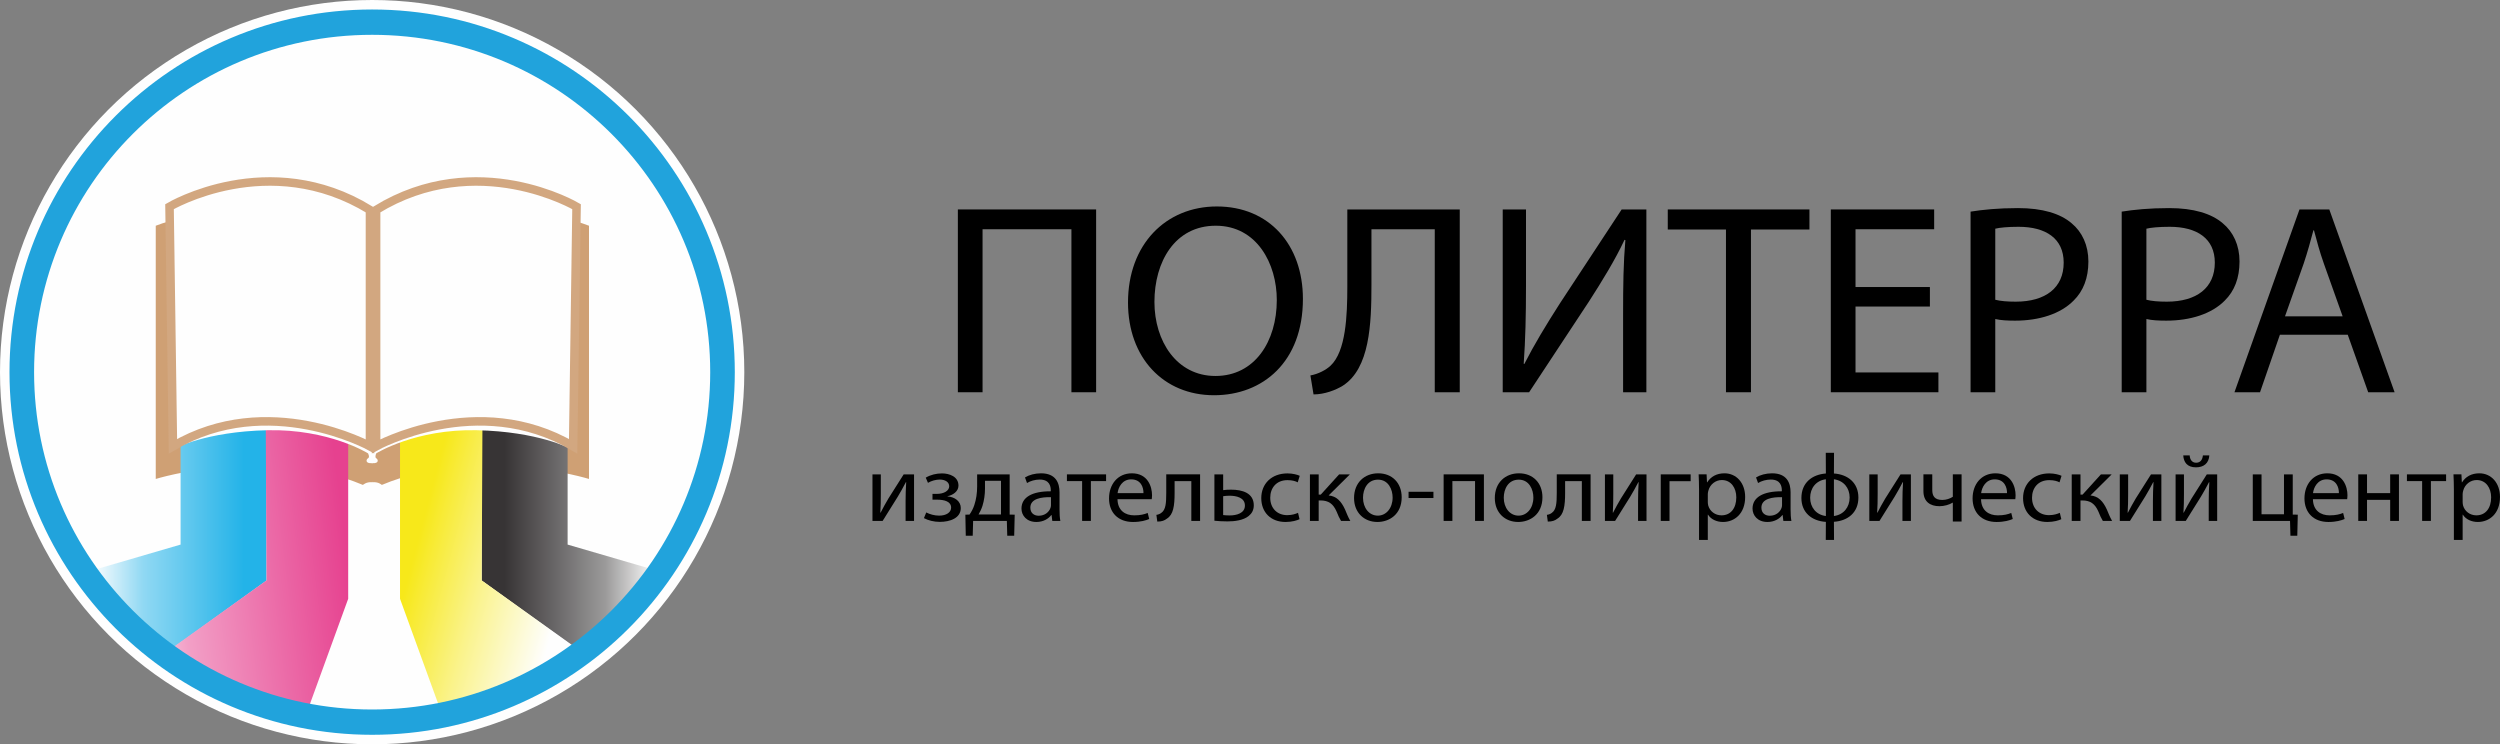 <?xml version="1.0" encoding="UTF-8"?> <svg xmlns="http://www.w3.org/2000/svg" xmlns:xlink="http://www.w3.org/1999/xlink" xmlns:xodm="http://www.corel.com/coreldraw/odm/2003" xml:space="preserve" width="292.978mm" height="87.226mm" version="1.1" style="shape-rendering:geometricPrecision; text-rendering:geometricPrecision; image-rendering:optimizeQuality; fill-rule:evenodd; clip-rule:evenodd" viewBox="0 0 4640.35 1381.53"><rect x="0" y="0" width="4640.35" height="1381.53" fill="#808080" stroke="none"/> <defs> <style type="text/css"> .str0 {stroke:#D2A780;stroke-width:15.84;stroke-miterlimit:10} .fil7 {fill:none;fill-rule:nonzero} .fil0 {fill:#FEFEFE} .fil6 {fill:#FEFEFE;fill-rule:nonzero} .fil1 {fill:#CFA074;fill-rule:nonzero} .fil8 {fill:#21A3DC;fill-rule:nonzero} .fil9 {fill:black;fill-rule:nonzero} .fil2 {fill:url(#id0)} .fil4 {fill:url(#id1)} .fil5 {fill:url(#id2)} .fil3 {fill:url(#id3)} </style> <linearGradient id="id0" gradientUnits="userSpaceOnUse" x1="894.07" y1="991.26" x2="1238.93" y2="991.26"> <stop offset="0" style="stop-opacity:1; stop-color:#373435"></stop> <stop offset="0.122" style="stop-opacity:1; stop-color:#373435"></stop> <stop offset="0.663" style="stop-opacity:1; stop-color:#9A9999"></stop> <stop offset="0.941" style="stop-opacity:1; stop-color:#FEFEFE"></stop> <stop offset="1" style="stop-opacity:1; stop-color:#FEFEFE"></stop> </linearGradient> <linearGradient id="id1" gradientUnits="userSpaceOnUse" x1="494.71" y1="991.26" x2="149.85" y2="991.26"> <stop offset="0" style="stop-opacity:1; stop-color:#23B3E8"></stop> <stop offset="0.122" style="stop-opacity:1; stop-color:#23B3E8"></stop> <stop offset="0.663" style="stop-opacity:1; stop-color:#90D8F3"></stop> <stop offset="0.941" style="stop-opacity:1; stop-color:#FEFEFE"></stop> <stop offset="1" style="stop-opacity:1; stop-color:#FEFEFE"></stop> </linearGradient> <linearGradient id="id2" gradientUnits="userSpaceOnUse" x1="714.7" y1="1023.53" x2="147.88" y2="1095.59"> <stop offset="0" style="stop-opacity:1; stop-color:#E6418F"></stop> <stop offset="0.122" style="stop-opacity:1; stop-color:#E6418F"></stop> <stop offset="0.671" style="stop-opacity:1; stop-color:#F29FC6"></stop> <stop offset="0.941" style="stop-opacity:1; stop-color:#FEFEFE"></stop> <stop offset="1" style="stop-opacity:1; stop-color:#FEFEFE"></stop> </linearGradient> <linearGradient id="id3" gradientUnits="userSpaceOnUse" x1="729.08" y1="1012.49" x2="1064.25" y2="1101.39"> <stop offset="0" style="stop-opacity:1; stop-color:#F7E81A"></stop> <stop offset="0.122" style="stop-opacity:1; stop-color:#F7E81A"></stop> <stop offset="0.506" style="stop-opacity:1; stop-color:#FAF38C"></stop> <stop offset="0.941" style="stop-opacity:1; stop-color:#FEFEFE"></stop> <stop offset="1" style="stop-opacity:1; stop-color:#FEFEFE"></stop> </linearGradient> </defs> <g id="Слой_x0020_1">  <circle class="fil0" cx="690.77" cy="690.77" r="690.77"></circle> <g id="_1751214414864"> <path class="fil1" d="M690.77 438.2c0,0 -270.48,-71.76 -401.68,-19.2l0 470.02c0,0 205.16,-63.77 384.57,11.07 0,0 6.13,-6.02 17.11,-5.01 10.99,1.01 0,-456.88 0,-456.88z"></path> <path class="fil1" d="M691.59 438.2c0,0 270.48,-71.76 401.68,-19.2l0 470.02c0,0 -205.16,-63.77 -384.57,11.07 0,0 -6.13,-6.02 -17.11,-5.01 -10.99,1.01 0,-456.88 0,-456.88z"></path> <polygon class="fil2" points="894.07,843.28 894.07,1077.53 1087.75,1217.33 1182.67,1133.65 1238.93,1064.9 1053.58,1010.82 1053.58,807.65 894.07,765.2 "></polygon> <polygon class="fil3" points="742.49,783.91 742.49,1111.41 823.71,1334.74 884.13,1328.13 1093.28,1219.82 894.07,1077.29 895.63,759.51 "></polygon> <polygon class="fil4" points="494.71,1077.53 494.71,765.2 335.2,807.65 335.2,1010.82 149.85,1064.9 206.11,1133.65 301.03,1217.33 "></polygon> <polygon class="fil5" points="494.71,1077.29 295.5,1219.82 504.65,1328.13 565.07,1334.74 646.29,1111.41 646.29,783.91 493.15,759.51 "></polygon> <path class="fil6" d="M323.86 764.69l0 67.73c0,0 58.2,-31.33 172.48,-33.87 114.28,-2.53 186.82,42.96 186.82,42.96 0,0 3.76,7.07 0,9.1 -3.76,2.02 -5.63,10.11 7.48,9.1 13.1,-1.01 0,-47.46 0,-47.46l-226.04 -194.12 -140.73 146.57z"></path> <path class="fil6" d="M1057.67 764.69l0 67.73c0,0 -58.2,-31.33 -172.48,-33.87 -114.28,-2.53 -186.82,42.96 -186.82,42.96 0,0 -3.76,7.07 0,9.1 3.76,2.02 5.63,10.11 -7.48,9.1 -13.1,-1.01 0,-47.46 0,-47.46l226.03 -194.12 140.73 146.57z"></path> <path class="fil6" d="M314.65 383.62c0,0 184.36,-109.17 372.06,6.06l0 438.69c0,0 -189,-104.11 -365.71,0l-6.35 -444.75z"></path> <path class="fil7 str0" d="M314.65 383.62c0,0 184.36,-109.17 372.06,6.06l0 438.69c0,0 -189,-104.11 -365.71,0l-6.35 -444.75z"></path> <path class="fil6" d="M1070.16 383.62c0,0 -184.37,-109.17 -372.06,6.06l0 438.69c0,0 189,-104.11 365.71,0l6.35 -444.75z"></path> <path class="fil7 str0" d="M1070.16 383.62c0,0 -184.37,-109.17 -372.06,6.06l0 438.69c0,0 189,-104.11 365.71,0l6.35 -444.75z"></path> </g> <path class="fil8" d="M1363.9 690.77c0,185.96 -75.45,354.31 -197.43,476.16 -121.82,121.7 -290.02,196.97 -475.71,196.97 -185.69,0 -353.89,-75.28 -475.71,-196.98 -121.98,-121.85 -197.43,-290.2 -197.43,-476.16 0,-185.96 75.45,-354.31 197.43,-476.16 121.83,-121.7 290.02,-196.98 475.71,-196.98 185.69,0 353.89,75.27 475.71,196.97 121.98,121.85 197.43,290.2 197.43,476.16zm-229.17 442.57c113.38,-113.27 183.52,-269.75 183.52,-442.57 0,-172.83 -70.13,-329.31 -183.52,-442.57 -113.54,-113.42 -270.5,-183.58 -443.97,-183.58 -173.47,0 -330.43,70.16 -443.97,183.58 -113.38,113.27 -183.52,269.75 -183.52,442.57 0,172.83 70.13,329.3 183.52,442.57 113.54,113.42 270.5,183.58 443.97,183.58 173.47,0 330.43,-70.16 443.97,-183.58z"></path> <polygon class="fil9" points="2034.56,388.75 2034.56,728.07 1988.71,728.07 1988.71,425.52 1823.76,425.52 1823.76,728.07 1777.92,728.07 1777.92,388.75 "></polygon> <path class="fil9" d="M2142.78 560.42c0,72.52 41.08,137.44 113.3,137.44 72.71,0 113.83,-63.94 113.83,-140.97 0,-67.42 -36.89,-137.93 -113.31,-137.93 -75.89,0 -113.81,66.98 -113.81,141.46zm275.61 -5.53c0,116.78 -74.32,178.72 -164.95,178.72 -93.81,0 -159.7,-69.47 -159.7,-172.16 0,-107.72 70.1,-178.23 164.95,-178.23 96.98,0 159.7,71 159.7,171.67z"></path> <path class="fil9" d="M2709.5 388.75l0 339.32 -46.38 0 0 -302.55 -117.51 0 0 102.69c0,73.49 -3.16,155.56 -53.23,187.77 -13.17,8.07 -33.72,16.11 -54.28,16.11l-5.79 -35.21c14.23,-2.55 28.98,-10.09 37.42,-18.16 28.45,-26.64 31.09,-92.6 31.09,-147l0 -142.97 208.69 0z"></path> <path class="fil9" d="M2832.46 388.75l0 142.97c0,53.37 -1.05,98.18 -4.23,143.47l1.05 0.53c17.93,-35.24 40.05,-71.97 65.89,-112.27l114.87 -174.7 45.85 0 0 339.32 -43.21 0 0 -144.49c0,-54.85 0.53,-95.15 4.23,-137.94l-1.59 -0.49c-17.4,37.26 -41.62,76.54 -65.87,114.29l-111.2 168.63 -49 0 0 -339.32 43.21 0z"></path> <polygon class="fil9" points="3203.65,426.01 3095.61,426.01 3095.61,388.75 3358.58,388.75 3358.58,426.01 3250.02,426.01 3250.02,728.07 3203.65,728.07 "></polygon> <polygon class="fil9" points="3582.16,568.99 3444.09,568.99 3444.09,691.31 3597.97,691.31 3597.97,728.07 3398.25,728.07 3398.25,388.75 3590.08,388.75 3590.08,425.52 3444.09,425.52 3444.09,532.75 3582.16,532.75 "></polygon> <path class="fil9" d="M3703.51 556.4c10,2.54 22.66,3.53 37.93,3.53 55.34,0 89.06,-25.67 89.06,-72.48 0,-44.8 -33.19,-66.49 -83.78,-66.49 -20.04,0 -35.31,1.51 -43.21,3.53l0 131.91zm-45.85 -163.59c22.12,-3.53 51.11,-6.56 88.01,-6.56 45.32,0 78.53,10.08 99.6,28.2 19.5,16.11 31.08,40.79 31.08,70.95 0,30.75 -9.47,54.89 -27.4,72.52 -24.24,24.68 -63.76,37.26 -108.57,37.26 -13.71,0 -26.34,-0.53 -36.87,-3.03l0 135.92 -45.85 0 0 -335.26z"></path> <path class="fil9" d="M3984.02 556.4c10,2.54 22.66,3.53 37.93,3.53 55.34,0 89.06,-25.67 89.06,-72.48 0,-44.8 -33.19,-66.49 -83.78,-66.49 -20.03,0 -35.31,1.51 -43.21,3.53l0 131.91zm-45.85 -163.59c22.12,-3.53 51.11,-6.56 88.01,-6.56 45.31,0 78.53,10.08 99.6,28.2 19.51,16.11 31.09,40.79 31.09,70.95 0,30.75 -9.48,54.89 -27.4,72.52 -24.24,24.68 -63.76,37.26 -108.57,37.26 -13.7,0 -26.33,-0.53 -36.88,-3.03l0 135.92 -45.85 0 0 -335.26z"></path> <path class="fil9" d="M4348.26 587.11l-34.78 -97.64c-7.9,-22.17 -13.17,-42.3 -18.42,-61.94l-1.07 0c-5.26,20.12 -11.05,40.79 -17.92,61.4l-34.77 98.18 106.97 0zm-116.46 34.23l-36.88 106.74 -47.45 0 120.69 -339.32 55.34 0 121.2 339.32 -49.01 0 -37.95 -106.74 -125.95 0z"></path> <path class="fil9" d="M1634.92 880.49l0 36.41c0,13.75 -0.19,22.32 -0.93,34.65l0.55 0c5.43,-10.35 8.6,-16.43 14.58,-26.43l28.22 -44.63 19.25 0 0 86.41 -15.69 0 0 -36.61c0,-14.1 0.37,-21.41 1.11,-35.35l-0.55 0c-5.8,11.07 -9.72,18.03 -14.95,26.78 -8.6,13.39 -18.5,29.99 -28.22,45.17l-18.87 0 0 -86.41 15.51 0z"></path> <path class="fil9" d="M1730.86 916.73l7.84 0c13.83,0 23.18,-6.08 23.18,-14.1 0,-7.68 -7.3,-12.5 -17.58,-12.5 -7.28,0 -15.51,2.32 -21.87,6.08l-4.11 -9.65c9.15,-5.35 19.62,-7.86 30.08,-7.86 13.84,0 30.66,5.89 30.66,22.68 0,10.72 -10.28,17.69 -20.38,19.64l0 0.35c13.46,1.07 24.68,8.93 24.68,21.6 0,18.76 -20.01,25.72 -39.07,25.72 -10.65,0 -21.3,-2.68 -29.34,-6.96l4.3 -10.54c6.54,3.4 15.33,5.9 23.93,5.9 13.64,0 22.24,-6.25 22.24,-14.82 0,-11.6 -12.71,-14.82 -26.36,-14.82l-8.22 0 0 -10.72z"></path> <path class="fil9" d="M1828.28 906.73c0,11.42 -1.68,22.5 -4.67,32.15 -1.88,5.89 -4.48,11.25 -7.3,16.06l41.68 0 0 -62.49 -29.72 0 0 14.27zm45.8 -26.24l0 74.62 9.35 0.2 -0.94 39.09 -12.9 0 -0.74 -27.49 -62.61 0 -0.75 27.49 -12.9 0 -0.76 -39.09 7.68 -0.2c3.91,-5.51 6.9,-11.42 8.96,-17.66 3.55,-10.71 5.23,-22.34 5.23,-34.48l0 -22.48 60.37 0z"></path> <path class="fil9" d="M1950.77 922.81c-17.94,-0.36 -38.32,2.68 -38.32,19.46 0,10.17 7.11,15 15.51,15 11.78,0 19.26,-7.14 21.87,-14.47 0.55,-1.59 0.93,-3.38 0.93,-4.99l0 -14.99zm15.88 23.38c0,7.5 0.37,14.82 1.5,20.71l-14.95 0 -1.31 -10.88 -0.56 0c-5.05,6.78 -14.76,12.85 -27.66,12.85 -18.32,0 -27.67,-12.32 -27.67,-24.81 0,-20.89 19.44,-32.33 54.39,-32.15l0 -1.77c0,-7.16 -2.06,-20.01 -20.56,-20.01 -8.41,0 -17.19,2.5 -23.55,6.42l-3.75 -10.35c7.48,-4.63 18.33,-7.67 29.73,-7.67 27.66,0 34.38,18.02 34.38,35.34l0 32.32z"></path> <polygon class="fil9" points="2053.04,880.49 2053.04,892.99 2024.82,892.99 2024.82,966.9 2008.56,966.9 2008.56,892.99 1980.34,892.99 1980.34,880.49 "></polygon> <path class="fil9" d="M2122.44 915.31c0.19,-10 -4.3,-25.54 -22.81,-25.54 -16.63,0 -23.92,14.65 -25.23,25.54l48.03 0zm-48.22 11.24c0.37,21.26 14.57,30.01 31.03,30.01 11.77,0 18.88,-1.96 25.04,-4.46l2.81 11.24c-5.8,2.5 -15.7,5.54 -30.1,5.54 -27.85,0 -44.49,-17.67 -44.49,-43.75 0,-26.06 16.09,-46.59 42.43,-46.59 29.53,0 37.39,24.81 37.39,40.7 0,3.21 -0.38,5.71 -0.56,7.31l-63.55 0z"></path> <path class="fil9" d="M2227.53 880.49l0 86.41 -16.26 0 0 -73.91 -31.03 0 0 21.95c0,24.27 -2.43,40.35 -14.21,47.67 -4.48,3.58 -9.54,5.53 -17.94,5.53l-1.68 -12.5c3.18,-0.35 6.73,-1.78 8.97,-3.56 8.42,-5.71 9.35,-17.85 9.35,-37.14l0 -34.46 62.8 0z"></path> <path class="fil9" d="M2270.38 956.02c3.18,0.34 6.73,0.71 12.14,0.71 12.34,0 28.22,-3.92 28.22,-18.39 0,-15 -16.44,-18.22 -28.6,-18.22 -4.3,0 -8.03,0.36 -11.77,0.89l0 35zm0 -75.52l0 29.28c3.92,-0.72 10.09,-0.89 14.95,-0.89 20.37,0 41.87,6.06 41.87,29.09 0,8.93 -3.73,15.18 -9.54,19.83 -9.91,8.02 -25.98,9.99 -39.26,9.99 -9.16,0 -17.57,-0.52 -24.29,-1.25l0 -86.05 16.26 0z"></path> <path class="fil9" d="M2412.11 963.69c-4.29,2.13 -13.82,5.17 -25.98,5.17 -27.28,0 -45.04,-17.84 -45.04,-44.28 0,-26.6 19.07,-45.88 48.6,-45.88 9.72,0 18.32,2.33 22.8,4.46l-3.73 12.14c-3.93,-2.15 -10.09,-4.1 -19.06,-4.1 -20.75,0 -31.97,14.64 -31.97,32.67 0,20 13.47,32.32 31.41,32.32 9.34,0 15.51,-2.33 20.18,-4.29l2.8 11.79z"></path> <path class="fil9" d="M2447.67 880.49l0 37.5 3.92 0 34.02 -37.5 19.99 0 -39.43 39.1c14.58,1.43 23.37,10.71 30.47,26.25 2.44,5.71 5.6,14.11 9.72,21.07l-17.19 0c-2.43,-3.76 -5.61,-10.54 -8.42,-17.68 -6.16,-13.93 -14.58,-20.36 -29.9,-20.36l-3.19 0 0 38.04 -16.26 0 0 -86.41 16.26 0z"></path> <path class="fil9" d="M2529.95 923.87c0,18.93 11.41,33.22 27.48,33.22 15.7,0 27.48,-14.12 27.48,-33.56 0,-14.65 -7.66,-33.23 -27.1,-33.23 -19.44,0 -27.85,17.15 -27.85,33.57zm71.78 -0.89c0,31.95 -23.17,45.88 -45.05,45.88 -24.49,0 -43.37,-17.15 -43.37,-44.46 0,-28.92 19.82,-45.88 44.86,-45.88 25.98,0 43.55,18.02 43.55,44.45z"></path> <polygon class="fil9" points="2660.66,924.4 2614.5,924.4 2614.5,912.8 2660.66,912.8 "></polygon> <polygon class="fil9" points="2754.33,880.49 2754.33,966.9 2737.89,966.9 2737.89,892.99 2695.83,892.99 2695.83,966.9 2679.57,966.9 2679.57,880.49 "></polygon> <path class="fil9" d="M2791.2 923.87c0,18.93 11.4,33.22 27.48,33.22 15.7,0 27.48,-14.12 27.48,-33.56 0,-14.65 -7.66,-33.23 -27.1,-33.23 -19.43,0 -27.85,17.15 -27.85,33.57zm71.78 -0.89c0,31.95 -23.17,45.88 -45.04,45.88 -24.49,0 -43.36,-17.15 -43.36,-44.46 0,-28.92 19.82,-45.88 44.86,-45.88 25.98,0 43.55,18.02 43.55,44.45z"></path> <path class="fil9" d="M2952.37 880.49l0 86.41 -16.26 0 0 -73.91 -31.03 0 0 21.95c0,24.27 -2.43,40.35 -14.21,47.67 -4.48,3.58 -9.52,5.53 -17.94,5.53l-1.68 -12.5c3.18,-0.35 6.73,-1.78 8.97,-3.56 8.42,-5.71 9.35,-17.85 9.35,-37.14l0 -34.46 62.8 0z"></path> <path class="fil9" d="M2994.48 880.49l0 36.41c0,13.75 -0.19,22.32 -0.93,34.65l0.56 0c5.42,-10.35 8.6,-16.43 14.57,-26.43l28.22 -44.63 19.25 0 0 86.41 -15.69 0 0 -36.61c0,-14.1 0.37,-21.41 1.11,-35.35l-0.55 0c-5.8,11.07 -9.72,18.03 -14.95,26.78 -8.6,13.39 -18.5,29.99 -28.22,45.17l-18.87 0 0 -86.41 15.51 0z"></path> <polygon class="fil9" points="3138.09,880.49 3138.09,893.16 3098.85,893.16 3098.85,966.9 3082.58,966.9 3082.58,880.49 "></polygon> <path class="fil9" d="M3169.91 931.73c0,2.31 0.37,4.46 0.75,6.43 2.99,10.88 12.9,18.39 24.67,18.39 17.39,0 27.48,-13.58 27.48,-33.39 0,-17.32 -9.53,-32.15 -26.91,-32.15 -11.22,0 -21.69,7.69 -24.86,19.47 -0.56,1.97 -1.12,4.29 -1.12,6.43l0 14.82zm-16.26 -23.04c0,-11.06 -0.37,-19.99 -0.75,-28.21l14.77 0 0.75 14.82 0.37 0c6.73,-10.53 17.38,-16.77 32.15,-16.77 21.86,0 38.32,17.68 38.32,43.92 0,31.06 -19.82,46.42 -41.12,46.42 -11.96,0 -22.43,-5.01 -27.85,-13.57l-0.37 0 0 46.96 -16.26 0 0 -93.57z"></path> <path class="fil9" d="M3307.72 922.81c-17.94,-0.36 -38.32,2.68 -38.32,19.46 0,10.17 7.11,15 15.51,15 11.78,0 19.26,-7.14 21.87,-14.47 0.55,-1.59 0.93,-3.38 0.93,-4.99l0 -14.99zm15.88 23.38c0,7.5 0.37,14.82 1.5,20.71l-14.95 0 -1.31 -10.88 -0.57 0c-5.04,6.78 -14.76,12.85 -27.66,12.85 -18.31,0 -27.66,-12.32 -27.66,-24.81 0,-20.89 19.43,-32.33 54.38,-32.15l0 -1.77c0,-7.16 -2.05,-20.01 -20.56,-20.01 -8.4,0 -17.19,2.5 -23.55,6.42l-3.75 -10.35c7.48,-4.63 18.33,-7.67 29.73,-7.67 27.65,0 34.38,18.02 34.38,35.34l0 32.32z"></path> <path class="fil9" d="M3404.02 957.8c18.14,-2.33 29.16,-16.6 29.16,-34.28 0,-17.85 -11.02,-31.43 -29.16,-33.94l0 68.22zm-14.95 -68.22c-18.32,2.33 -29.16,16.6 -29.16,34.28 0,17.86 11.22,31.79 29.16,33.94l0 -68.22zm15.14 -49.09l-0.19 38.38c26.35,1.78 45.42,17.68 45.42,44.64 0,28.38 -20.18,43.38 -45.42,45l0.19 33.74 -15.33 0 0.19 -33.56c-26.17,-1.62 -45.42,-17.32 -45.42,-44.29 0,-28.57 20.01,-43.57 45.42,-45.53l-0.19 -38.38 15.33 0z"></path> <path class="fil9" d="M3485.21 880.49l0 36.41c0,13.75 -0.19,22.32 -0.93,34.65l0.56 0c5.42,-10.35 8.59,-16.43 14.57,-26.43l28.23 -44.63 19.25 0 0 86.41 -15.69 0 0 -36.61c0,-14.1 0.37,-21.41 1.11,-35.35l-0.55 0c-5.8,11.07 -9.72,18.03 -14.95,26.78 -8.6,13.39 -18.5,29.99 -28.22,45.17l-18.88 0 0 -86.41 15.51 0z"></path> <path class="fil9" d="M3586.57 880.49l0 29.11c0,10.88 4.3,18.38 18.69,18.38 7.11,0 14.39,-2.5 19.45,-5.9l0 -41.6 16.26 0 0 87.49 -16.26 0 0 -34.99 -0.37 0c-6.17,3.92 -15.89,6.6 -24.49,6.6 -17.19,0 -29.72,-8.38 -29.72,-28.03l0 -31.07 16.45 0z"></path> <path class="fil9" d="M3725.32 915.31c0.19,-10 -4.3,-25.54 -22.81,-25.54 -16.63,0 -23.92,14.65 -25.22,25.54l48.04 0zm-48.22 11.24c0.37,21.26 14.57,30.01 31.03,30.01 11.76,0 18.87,-1.96 25.04,-4.46l2.81 11.24c-5.8,2.5 -15.7,5.54 -30.1,5.54 -27.85,0 -44.49,-17.67 -44.49,-43.75 0,-26.06 16.08,-46.59 42.43,-46.59 29.53,0 37.39,24.81 37.39,40.7 0,3.21 -0.38,5.71 -0.56,7.31l-63.55 0z"></path> <path class="fil9" d="M3826.11 963.69c-4.3,2.13 -13.82,5.17 -25.98,5.17 -27.28,0 -45.05,-17.84 -45.05,-44.28 0,-26.6 19.07,-45.88 48.61,-45.88 9.71,0 18.31,2.33 22.8,4.46l-3.74 12.14c-3.93,-2.15 -10.09,-4.1 -19.06,-4.1 -20.75,0 -31.97,14.64 -31.97,32.67 0,20 13.46,32.32 31.41,32.32 9.34,0 15.51,-2.33 20.18,-4.29l2.8 11.79z"></path> <path class="fil9" d="M3861.67 880.49l0 37.5 3.92 0 34.02 -37.5 20 0 -39.43 39.1c14.58,1.43 23.37,10.71 30.47,26.25 2.44,5.71 5.61,14.11 9.72,21.07l-17.19 0c-2.43,-3.76 -5.61,-10.54 -8.42,-17.68 -6.16,-13.93 -14.58,-20.36 -29.9,-20.36l-3.19 0 0 38.04 -16.26 0 0 -86.41 16.26 0z"></path> <path class="fil9" d="M3950.13 880.49l0 36.41c0,13.75 -0.19,22.32 -0.93,34.65l0.56 0c5.42,-10.35 8.59,-16.43 14.57,-26.43l28.22 -44.63 19.25 0 0 86.41 -15.69 0 0 -36.61c0,-14.1 0.37,-21.41 1.11,-35.35l-0.55 0c-5.8,11.07 -9.72,18.03 -14.95,26.78 -8.6,13.39 -18.5,29.99 -28.23,45.17l-18.87 0 0 -86.41 15.51 0z"></path> <path class="fil9" d="M4064.38 845.31c0.37,7.69 4.3,13.58 11.96,13.58 8.03,0 11.77,-5.71 12.52,-13.58l11.96 0c-0.93,14.66 -10.46,22.14 -24.85,22.14 -16.46,0 -22.81,-9.81 -23.56,-22.14l11.97 0zm-10.66 35.19l0 36.41c0,13.75 -0.19,22.32 -0.94,34.65l0.56 0c5.43,-10.35 8.6,-16.43 14.58,-26.43l28.22 -44.63 19.25 0 0 86.41 -15.7 0 0 -36.61c0,-14.1 0.37,-21.41 1.12,-35.34l-0.56 0c-5.79,11.06 -9.72,18.03 -14.95,26.78 -8.59,13.39 -18.5,29.99 -28.22,45.17l-18.87 0 0 -86.41 15.51 0z"></path> <polygon class="fil9" points="4197.72,880.49 4197.72,954.59 4239.4,954.59 4239.4,880.49 4255.66,880.49 4255.66,955.12 4265.01,955.3 4264.09,994.39 4251.37,994.39 4250.62,966.9 4181.47,966.9 4181.47,880.49 "></polygon> <path class="fil9" d="M4341.32 915.31c0.19,-10 -4.29,-25.54 -22.81,-25.54 -16.64,0 -23.92,14.65 -25.23,25.54l48.04 0zm-48.22 11.24c0.37,21.26 14.57,30.01 31.03,30.01 11.77,0 18.87,-1.96 25.04,-4.46l2.81 11.24c-5.8,2.5 -15.7,5.54 -30.1,5.54 -27.85,0 -44.49,-17.67 -44.49,-43.75 0,-26.06 16.08,-46.59 42.43,-46.59 29.53,0 37.39,24.81 37.39,40.7 0,3.21 -0.38,5.71 -0.56,7.31l-63.55 0z"></path> <polygon class="fil9" points="4393.52,880.49 4393.52,915.31 4436.5,915.31 4436.5,880.49 4452.77,880.49 4452.77,966.9 4436.5,966.9 4436.5,927.79 4393.52,927.79 4393.52,966.9 4377.26,966.9 4377.26,880.49 "></polygon> <polygon class="fil9" points="4540.3,880.49 4540.3,892.99 4512.08,892.99 4512.08,966.9 4495.82,966.9 4495.82,892.99 4467.59,892.99 4467.59,880.49 "></polygon> <path class="fil9" d="M4571 931.73c0,2.31 0.37,4.46 0.75,6.43 2.99,10.88 12.9,18.39 24.67,18.39 17.39,0 27.48,-13.58 27.48,-33.39 0,-17.32 -9.54,-32.15 -26.91,-32.15 -11.22,0 -21.69,7.69 -24.86,19.47 -0.56,1.97 -1.12,4.29 -1.12,6.43l0 14.82zm-16.26 -23.04c0,-11.06 -0.37,-19.99 -0.75,-28.21l14.77 0 0.75 14.82 0.37 0c6.72,-10.53 17.38,-16.77 32.15,-16.77 21.87,0 38.32,17.68 38.32,43.92 0,31.06 -19.82,46.42 -41.12,46.42 -11.97,0 -22.44,-5.01 -27.85,-13.57l-0.37 0 0 46.96 -16.26 0 0 -93.57z"></path> </g> </svg> 